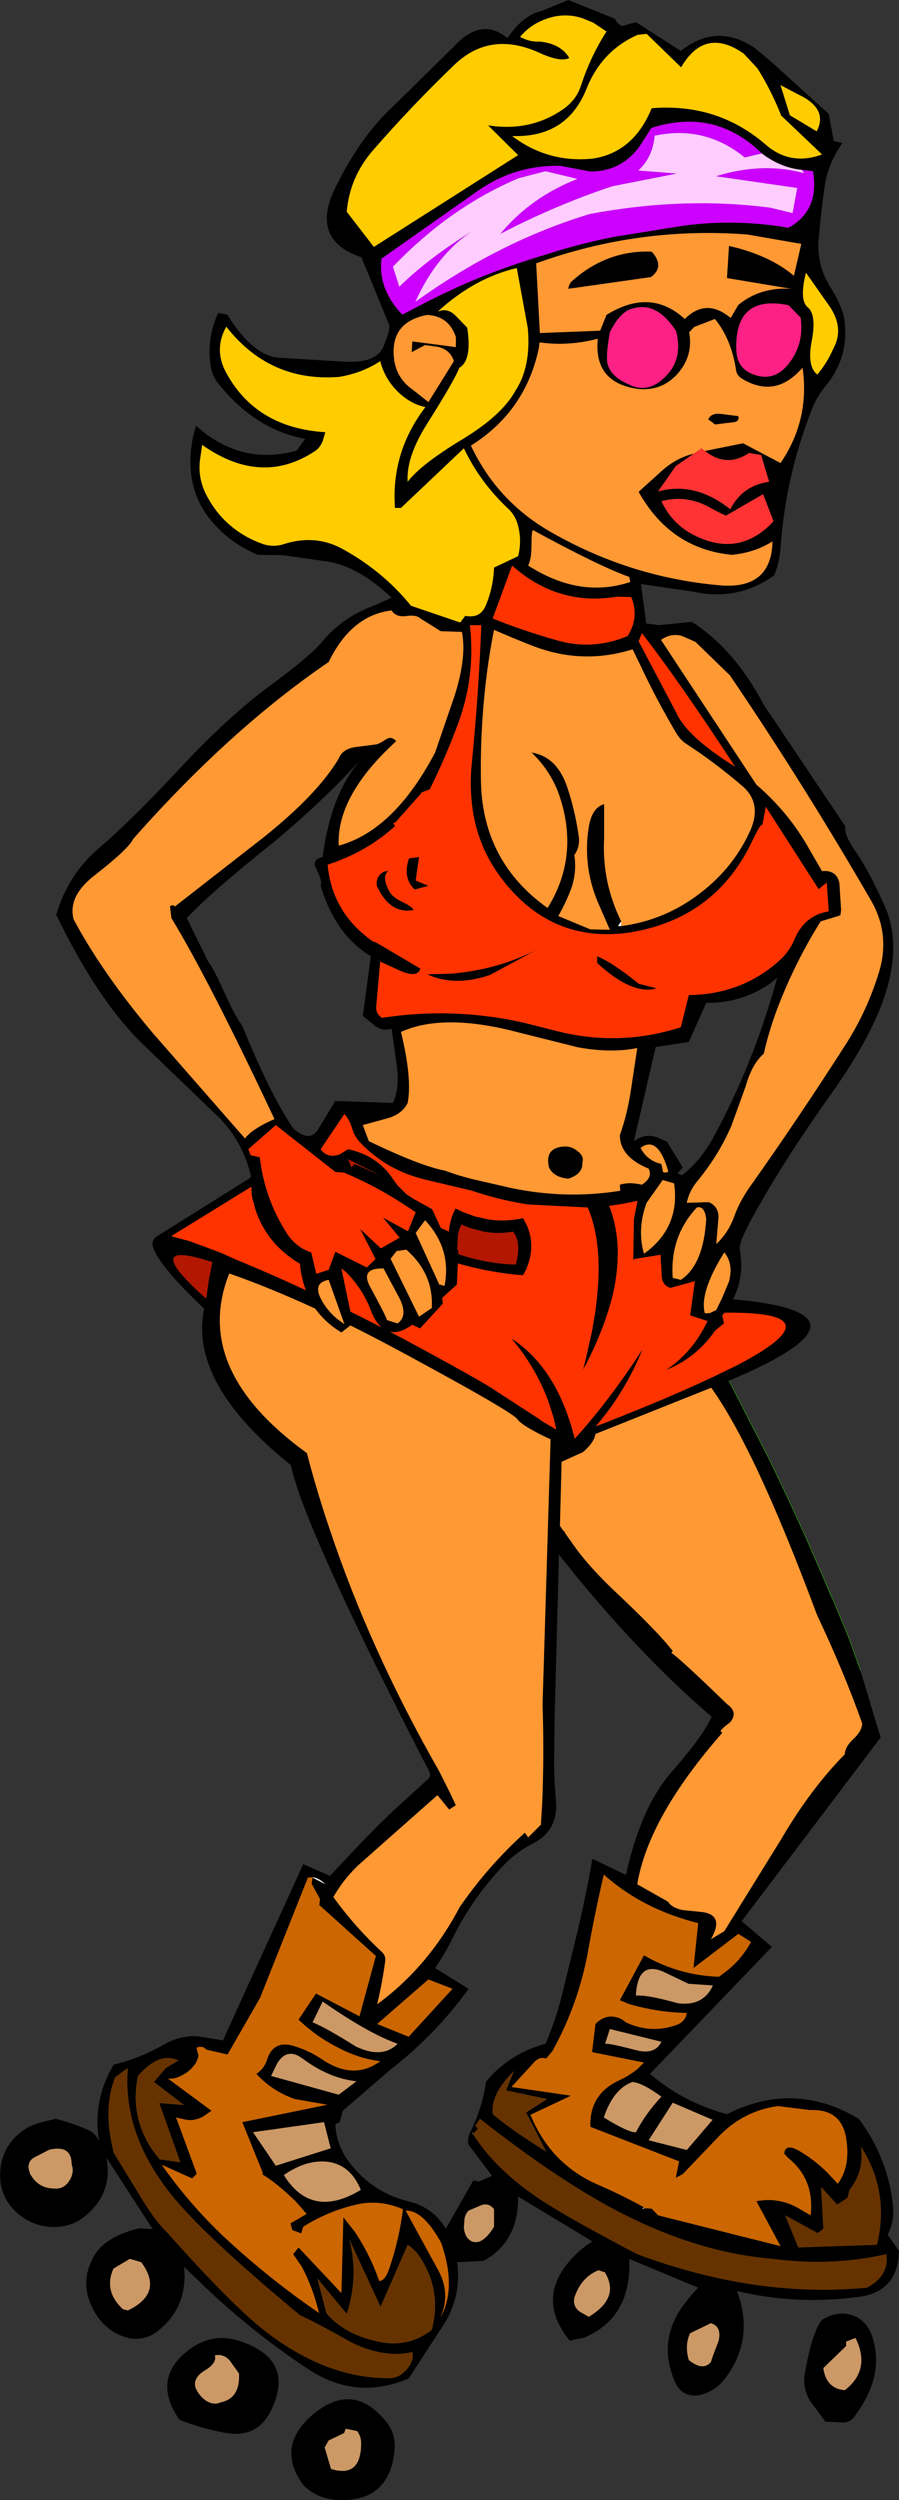 <?xml version="1.0" encoding="UTF-8" standalone="no"?>
<svg xmlns:xlink="http://www.w3.org/1999/xlink" height="373.1px" width="134.3px" xmlns="http://www.w3.org/2000/svg">
  <rect width="100%" height="100%" fill="#333333" stroke="none"/>
  <g transform="matrix(1.0, 0.0, 0.0, 1.0, 67.15, 186.55)">
    <path d="M46.0 -176.35 L43.95 -178.55 Q38.15 -182.6 34.6 -176.5 L29.45 -181.5 28.1 -181.35 Q22.7 -178.95 20.45 -173.25 17.5 -165.95 9.35 -166.25 14.8 -162.15 21.55 -162.9 27.55 -163.9 30.2 -170.4 40.0 -171.2 47.2 -165.0 50.9 -161.75 55.65 -163.5 L49.55 -169.3 Q48.05 -173.1 46.0 -176.35 M61.4 62.75 L64.4 72.75 43.65 100.15 48.15 104.0 29.95 122.95 Q35.0 127.25 41.45 128.95 51.5 123.9 61.15 129.65 65.5 135.5 66.25 142.6 66.5 144.95 65.45 146.95 L67.15 149.35 Q67.0 155.8 60.45 156.3 51.6 157.4 42.95 155.35 45.65 162.55 41.1 168.5 39.65 170.35 37.3 170.9 34.75 171.25 33.7 168.95 31.1 163.05 34.7 157.8 35.8 156.25 37.15 154.85 L26.85 150.55 Q27.25 159.25 20.15 162.3 L17.95 162.75 Q12.55 156.1 18.85 149.9 19.95 148.8 21.35 147.95 L10.25 141.25 Q10.35 147.95 5.1 150.85 L1.15 151.05 Q1.85 156.5 -1.25 160.95 L-6.1 168.4 Q-14.0 171.75 -21.2 166.95 -29.95 161.15 -37.45 153.85 L-39.65 151.75 Q-39.05 157.9 -43.75 161.45 -45.5 162.75 -47.8 162.4 -51.45 161.55 -53.25 158.05 -55.35 154.05 -53.1 150.1 -52.25 148.65 -50.6 147.65 -48.55 146.45 -46.35 146.0 L-44.35 146.1 -51.25 135.45 Q-50.25 140.65 -54.3 144.05 -56.3 145.8 -59.1 145.8 -62.7 145.75 -65.2 143.1 -67.55 140.5 -67.05 136.8 -66.8 135.15 -65.9 133.65 -64.15 131.0 -60.95 130.15 L-58.85 129.65 Q-56.55 130.2 -54.25 131.2 -52.85 131.7 -52.35 133.05 -53.35 126.85 -50.15 121.55 -46.25 120.65 -42.45 118.45 -40.05 117.15 -37.45 117.35 L-33.85 117.95 -21.85 91.65 -17.85 93.4 Q-11.25 86.25 -7.55 82.9 L-3.15 78.9 Q-2.55 78.35 -3.35 77.2 -14.2 56.1 -19.35 44.1 -22.8 36.2 -23.7 32.1 -30.3 26.8 -33.6 21.75 -35.65 18.6 -36.45 15.55 -37.35 12.1 -36.65 8.75 -43.55 2.2 -44.3 -0.5 -44.6 -1.45 -43.7 -2.05 L-29.8 -10.75 -29.65 -11.0 Q-31.0 -16.8 -35.35 -20.65 L-46.1 -31.0 Q-52.75 -37.6 -58.75 -50.05 -56.95 -56.1 -52.35 -60.0 -47.75 -63.9 -40.4 -71.75 -33.05 -79.65 -26.9 -84.15 -20.8 -88.65 -19.15 -90.65 -16.0 -94.45 -11.35 -96.15 L-8.65 -97.35 Q-13.4 -101.85 -17.9 -102.7 L-24.85 -103.7 -28.65 -103.75 Q-32.2 -105.25 -34.75 -107.9 -39.15 -112.4 -38.65 -118.95 -38.5 -121.05 -37.85 -123.0 -31.15 -117.0 -22.85 -119.3 L-21.55 -121.05 Q-29.1 -122.45 -34.6 -129.4 -35.4 -130.4 -35.65 -131.75 -36.35 -136.0 -34.55 -139.85 L-33.2 -139.6 Q-29.3 -133.3 -25.25 -133.15 L-16.1 -132.6 Q-10.95 -132.2 -9.85 -134.85 -8.75 -137.55 -9.05 -138.15 L-13.15 -148.15 Q-20.9 -150.75 -17.05 -158.55 -13.2 -166.35 -8.35 -170.75 L0.65 -179.6 Q4.8 -184.1 8.65 -180.85 10.95 -184.3 13.85 -184.95 L17.75 -186.55 24.7 -183.75 Q25.3 -182.65 25.9 -182.7 L27.85 -183.25 34.55 -178.95 Q39.9 -183.2 45.6 -179.4 L48.05 -177.35 56.65 -169.55 57.4 -165.5 58.7 -165.2 Q56.45 -162.05 56.0 -158.45 55.5 -154.9 55.15 -150.95 54.8 -147.05 56.9 -143.7 58.95 -140.4 59.05 -138.35 59.6 -133.0 56.1 -128.85 54.9 -127.4 54.15 -125.5 50.2 -115.55 49.45 -104.75 49.3 -102.6 48.5 -100.7 43.15 -96.8 36.45 -98.25 L28.6 -99.4 29.4 -93.5 30.65 -93.35 31.2 -93.25 36.2 -93.75 Q42.55 -89.7 46.9 -81.45 L59.15 -63.2 Q58.8 -62.15 60.8 -59.25 62.8 -56.35 65.05 -51.25 67.3 -46.2 65.45 -39.35 63.55 -32.5 57.15 -23.5 50.8 -14.55 47.0 -7.95 43.15 -1.4 43.35 -0.2 44.1 3.95 42.35 7.35 65.05 9.35 43.15 18.9 L41.75 19.5 47.8 31.3 Q52.45 40.8 56.8 51.15 L57.4 52.45 59.5 57.5 59.75 58.15 61.4 62.75 M50.85 -169.35 L54.85 -166.95 Q56.65 -170.35 52.0 -172.5 L49.45 -173.85 50.85 -169.35 M46.65 -163.65 Q39.65 -170.5 30.15 -167.45 L28.4 -164.7 Q25.65 -160.95 21.05 -160.95 L16.55 -161.8 Q9.95 -161.95 4.5 -158.25 L-10.15 -147.95 Q-10.7 -143.4 -7.05 -139.6 L-4.35 -141.0 Q0.05 -143.3 4.55 -145.15 9.45 -147.1 14.5 -148.6 19.45 -150.2 24.55 -151.2 L34.8 -152.85 Q42.4 -153.9 50.1 -152.65 50.45 -152.5 50.8 -152.65 55.3 -155.25 54.3 -161.0 L52.65 -161.2 Q49.5 -161.5 46.65 -163.65 M44.5 -151.55 Q28.35 -152.8 12.95 -147.25 L13.5 -136.85 22.5 -137.2 23.45 -139.55 Q30.0 -143.65 35.15 -138.95 38.35 -142.15 42.0 -139.1 L43.15 -141.05 Q46.45 -143.75 51.05 -143.45 L41.45 -145.05 41.75 -149.85 Q47.75 -148.5 51.45 -145.4 L52.55 -150.15 44.5 -151.55 M23.45 -181.85 L21.5 -183.15 19.8 -183.85 Q16.35 -184.95 12.85 -183.0 11.5 -182.2 10.55 -181.05 12.0 -180.25 13.45 -180.35 16.6 -180.05 17.9 -177.9 16.55 -177.2 13.25 -178.75 6.0 -181.95 0.7 -176.85 -5.7 -170.7 -11.4 -164.15 -14.9 -160.15 -15.35 -154.95 L-11.3 -149.7 10.25 -163.4 5.75 -167.85 Q12.0 -166.85 16.9 -170.2 18.95 -171.6 19.65 -173.8 21.05 -178.1 23.45 -181.85 M30.5 -148.65 Q32.05 -146.65 30.1 -145.2 L17.75 -143.45 Q17.85 -144.2 18.3 -144.6 23.5 -149.25 30.2 -149.0 L30.5 -148.65 M38.15 -119.25 L43.85 -120.4 49.45 -117.45 Q53.85 -123.9 52.75 -131.65 L51.85 -130.75 Q48.2 -127.35 43.75 -130.0 42.9 -130.5 42.8 -131.35 42.1 -135.95 39.65 -138.95 L36.55 -137.75 35.8 -136.95 Q36.45 -133.5 34.1 -130.8 31.75 -128.15 28.2 -128.5 21.5 -129.4 22.15 -136.0 17.8 -134.85 13.45 -135.45 L13.35 -134.6 Q11.35 -125.15 3.2 -120.05 7.05 -111.9 14.8 -107.35 26.75 -100.4 40.4 -99.2 48.1 -98.55 48.25 -105.75 45.55 -104.05 42.15 -103.75 33.0 -104.65 28.25 -113.15 L31.9 -116.45 Q33.95 -118.2 36.3 -118.8 L36.5 -118.85 33.8 -117.0 31.15 -113.2 Q36.65 -114.75 41.95 -110.55 43.75 -114.1 47.75 -114.65 L46.55 -118.65 44.75 -118.95 Q41.4 -116.7 38.15 -119.25 M27.55 -140.55 Q25.6 -140.25 23.95 -136.95 23.35 -133.55 23.6 -132.3 24.05 -130.4 26.65 -129.25 29.7 -127.65 32.35 -130.45 34.9 -133.0 33.85 -137.15 31.0 -141.5 27.55 -140.55 M40.4 -124.8 L43.15 -124.45 Q43.4 -123.55 42.1 -123.5 L40.05 -123.25 Q39.65 -123.1 39.3 -123.5 L38.65 -123.95 Q39.05 -124.9 40.4 -124.8 M2.65 -137.65 Q3.4 -132.75 1.45 -131.65 0.85 -129.95 -3.35 -123.3 -6.5 -118.3 -6.25 -114.65 -4.3 -117.25 2.1 -121.1 7.9 -124.65 9.85 -128.25 12.2 -131.8 11.7 -137.55 L10.05 -146.55 Q3.7 -145.05 -1.75 -140.05 -0.35 -140.65 0.85 -139.5 L2.65 -137.65 M0.95 -134.75 L0.95 -136.25 Q-0.1 -139.4 -3.35 -139.55 -8.85 -138.5 -8.3 -133.15 -8.0 -130.15 -5.5 -128.4 L-3.15 -126.55 0.65 -132.65 Q0.1 -134.4 -1.8 -134.8 L-3.65 -135.05 -5.65 -134.0 -5.55 -135.6 0.95 -134.75 M8.75 -110.65 Q4.5 -114.65 2.15 -119.65 L-7.25 -110.75 -8.15 -110.75 Q-8.75 -119.05 -3.6 -125.8 -5.6 -126.2 -7.35 -127.75 -9.6 -129.75 -10.35 -132.65 -13.1 -130.85 -16.5 -130.3 -26.85 -129.5 -33.35 -137.8 -35.2 -134.45 -33.45 -131.1 -29.0 -122.7 -18.55 -122.05 L-18.95 -120.7 Q-19.4 -119.6 -20.3 -119.1 -28.2 -114.0 -36.95 -120.15 L-37.2 -118.4 Q-37.75 -115.3 -36.2 -112.45 -33.45 -107.35 -27.85 -105.35 -26.25 -104.85 -24.75 -105.35 -20.25 -106.8 -16.3 -104.8 -10.05 -101.45 -5.75 -96.15 L1.6 -93.65 2.35 -94.65 Q4.55 -94.2 5.4 -96.15 6.55 -98.85 6.65 -101.85 L10.25 -103.55 Q10.85 -105.9 10.2 -108.25 9.8 -109.7 8.75 -110.65 M11.75 -102.15 Q19.5 -97.2 27.0 -99.7 L26.85 -100.45 Q22.35 -102.05 12.45 -107.45 12.25 -107.2 12.25 -105.2 12.25 -103.1 11.75 -102.15 M39.1 -110.7 Q35.45 -112.8 31.65 -111.75 33.45 -107.95 37.25 -106.35 43.55 -103.55 48.4 -108.75 L46.85 -112.8 41.3 -109.6 Q40.15 -110.1 39.1 -110.7 M53.25 -145.85 Q52.25 -141.85 53.45 -140.75 54.85 -139.7 54.15 -135.85 53.35 -131.9 54.95 -130.65 56.45 -132.45 57.35 -134.55 58.95 -137.5 56.9 -140.65 L53.25 -145.85 M52.45 -139.15 L50.65 -141.0 Q42.55 -142.65 42.85 -134.3 42.95 -131.45 45.6 -130.6 48.4 -129.65 50.45 -132.0 53.05 -135.1 52.45 -139.15 M-4.15 -68.25 L-8.1 -63.8 -8.4 -63.75 -8.15 -63.25 Q-12.3 -59.5 -17.8 -57.65 L-18.2 -57.5 Q-17.55 -50.35 -11.45 -46.05 L-11.05 -45.95 -4.35 -42.0 Q-4.8 -40.45 -7.75 -41.85 L-10.35 -43.05 -10.95 -36.3 Q-11.0 -35.25 -10.1 -34.65 0.45 -36.3 11.0 -33.95 L16.35 -32.6 Q25.5 -30.35 34.55 -33.25 L35.75 -38.05 Q43.85 -38.15 49.55 -43.45 50.85 -44.7 51.55 -46.4 53.05 -49.95 56.65 -50.55 L56.35 -54.85 55.15 -53.85 47.25 -66.15 46.75 -63.45 Q46.45 -63.65 45.35 -61.3 39.8 -49.35 26.65 -47.35 15.45 -45.85 8.2 -54.9 3.9 -60.25 3.3 -67.1 3.05 -69.8 3.3 -72.35 4.35 -82.8 4.75 -93.25 L3.05 -93.25 Q3.9 -85.75 1.35 -78.75 -0.5 -73.7 -2.95 -68.75 L-4.15 -68.3 -4.2 -68.3 -4.15 -68.25 M25.65 -48.35 Q32.2 -49.2 37.5 -53.3 42.5 -57.15 44.95 -62.65 46.7 -66.65 43.8 -69.2 39.6 -72.8 35.2 -75.65 34.45 -76.2 33.9 -77.1 30.9 -82.15 28.45 -87.4 L27.35 -89.65 Q19.75 -87.25 12.2 -90.25 9.4 -91.35 6.65 -92.55 5.45 -86.5 5.0 -80.25 4.6 -75.1 4.7 -69.8 5.0 -57.9 14.65 -51.05 19.35 -58.6 16.55 -67.4 15.3 -71.35 12.25 -74.25 16.0 -73.65 17.55 -69.2 18.75 -65.65 19.3 -61.8 19.55 -60.2 18.65 -58.95 19.05 -56.35 18.15 -53.85 17.4 -51.85 16.25 -49.85 L21.05 -47.85 23.95 -47.8 22.1 -52.05 Q19.9 -57.4 20.8 -63.1 21.25 -66.0 23.1 -66.55 L23.1 -61.45 Q22.75 -54.95 25.65 -49.05 L25.15 -48.35 25.65 -48.35 M53.85 -59.65 L55.65 -56.55 Q57.85 -56.75 58.25 -54.75 L58.5 -50.75 58.4 -49.95 55.45 -49.05 Q51.85 -43.3 49.35 -37.0 47.85 -33.25 46.95 -29.3 45.2 -27.8 44.25 -24.45 L42.1 -18.5 Q40.15 -14.05 37.0 -10.25 35.8 -8.8 35.45 -7.05 L38.75 -7.15 Q40.4 -6.4 40.15 -4.45 L39.85 -0.9 Q41.7 -2.6 42.6 -5.2 43.35 -7.25 44.85 -9.4 52.15 -19.7 59.1 -30.55 62.4 -35.65 64.2 -41.6 65.85 -47.2 62.95 -52.2 52.9 -69.55 41.9 -85.75 L36.75 -90.75 36.65 -90.8 34.7 -91.65 Q33.05 -92.1 31.6 -91.05 L45.85 -69.45 Q50.75 -65.25 53.85 -59.65 M28.75 -92.05 L28.25 -90.85 33.85 -80.25 Q35.45 -76.6 42.65 -72.15 34.45 -84.7 28.75 -92.05 M26.85 -92.05 Q28.3 -94.65 27.15 -97.45 L25.0 -97.5 Q16.2 -96.05 9.35 -102.15 L6.45 -94.25 Q11.05 -92.4 15.85 -91.05 21.35 -89.4 26.65 -91.65 L26.85 -92.05 M0.8 -82.85 Q2.6 -88.6 1.85 -92.25 L-1.3 -92.35 -4.35 -94.25 Q-4.95 -94.85 -6.55 -94.6 -8.05 -94.45 -8.65 -95.45 -14.65 -94.75 -18.05 -87.75 -32.75 -77.75 -47.25 -61.35 -47.95 -59.85 -53.1 -55.85 -57.05 -52.75 -56.15 -49.35 -51.85 -41.3 -44.25 -32.3 L-30.55 -16.65 Q-29.55 -18.05 -26.15 -19.55 -35.9 -40.25 -41.55 -49.55 L-41.75 -51.25 Q-41.65 -51.45 -41.4 -51.45 -41.1 -51.45 -41.05 -51.25 L-27.7 -61.65 Q-19.7 -68.05 -16.55 -73.35 -16.0 -74.75 -14.15 -75.05 L-11.05 -75.45 Q-10.65 -75.45 -9.5 -76.2 -8.7 -76.75 -7.95 -75.95 -16.9 -67.8 -16.55 -60.35 -8.3 -62.6 -2.15 -74.25 L0.8 -82.85 M22.05 -43.85 Q24.45 -42.85 28.25 -39.75 L30.95 -39.05 Q27.3 -38.0 22.05 -42.85 L22.05 -43.85 M35.75 -31.05 L30.8 -30.3 27.55 -16.25 Q29.4 -17.6 31.45 -16.65 L32.5 -16.15 34.85 -12.3 34.05 -11.45 34.75 -11.15 Q37.45 -13.3 39.25 -16.5 45.45 -27.8 48.95 -40.65 L47.85 -39.75 Q43.55 -36.8 38.35 -36.9 L35.75 -31.05 M19.2 -30.25 L10.4 -32.45 Q-0.85 -35.45 -7.25 -32.55 -5.55 -25.6 -6.25 -21.95 -7.1 -20.25 -9.3 -19.65 L-12.95 -18.65 -12.05 -16.25 Q-4.25 -12.5 -0.65 -11.85 1.3 -11.1 3.8 -10.5 L6.65 -9.85 9.25 -9.25 Q17.45 -7.55 25.5 -8.85 L25.45 -9.75 Q26.85 -10.2 28.75 -9.75 30.4 -10.85 29.75 -12.15 25.45 -13.9 25.45 -17.15 26.5 -20.1 27.05 -23.55 L28.05 -30.15 Q24.2 -29.35 19.2 -30.25 M13.1 -44.85 L6.05 -41.05 Q0.8 -39.25 -3.35 -41.15 L0.3 -41.25 Q7.25 -41.85 13.1 -44.85 M19.85 -13.05 Q19.95 -11.35 17.75 -10.65 15.55 -10.85 14.85 -12.35 14.2 -15.25 17.05 -15.45 18.2 -15.55 19.15 -14.75 20.15 -14.0 19.85 -13.05 M14.1 25.7 L15.95 26.8 15.55 25.0 14.7 22.4 Q12.85 17.45 9.25 13.2 11.1 14.4 12.6 16.0 16.8 20.45 18.7 28.15 L18.9 27.95 Q24.1 22.15 28.85 14.8 26.15 21.35 21.85 26.3 L23.2 25.8 Q34.4 21.4 41.0 18.15 L42.65 17.35 Q58.55 9.15 41.1 9.35 L40.75 9.75 41.0 10.95 39.7 12.0 Q36.8 16.15 32.35 17.9 36.3 15.3 38.55 10.6 L35.95 9.75 36.65 4.65 33.0 5.65 Q31.85 5.3 31.7 4.0 L31.65 2.8 31.55 1.3 31.55 0.7 27.55 1.35 27.45 1.65 27.55 -4.6 28.1 -7.35 27.15 -7.15 25.6 -6.85 23.85 -6.6 Q26.15 -0.75 24.35 6.85 23.2 11.45 20.6 16.65 L19.95 17.85 20.35 16.3 21.25 12.3 21.75 9.45 21.95 7.85 Q23.0 -0.9 20.65 -6.35 L11.75 -6.8 10.0 -7.1 Q6.6 -7.75 3.2 -8.9 L2.75 -9.0 -3.6 -10.5 Q-9.4 -11.9 -13.3 -16.0 -14.2 -16.95 -14.55 -18.15 -14.95 -19.5 -15.7 -20.3 L-19.25 -15.05 Q-18.2 -13.6 -16.35 -14.3 L-15.8 -14.65 -15.15 -15.05 Q-10.75 -14.1 -8.45 -10.6 L-7.8 -9.7 -6.4 -8.3 -5.15 -7.5 -4.7 -7.3 -4.7 -7.25 Q-3.65 -6.7 -2.6 -6.1 L-1.3 -3.3 -0.1 -2.75 Q0.05 -4.45 0.75 -5.9 L0.9 -6.2 1.95 -5.7 3.7 -5.05 5.65 -4.6 Q7.7 -4.25 9.85 -4.55 L11.0 -4.75 11.6 -3.6 Q12.95 -0.35 11.35 3.1 L11.0 3.75 10.15 3.7 Q5.6 3.25 1.25 2.0 L1.1 5.15 -1.1 7.15 -1.0 8.0 -4.4 11.7 -5.55 11.15 Q-7.45 12.5 -8.9 12.2 L-6.7 13.35 Q5.25 19.8 6.9 21.0 L13.3 25.15 13.85 25.55 14.1 25.7 M1.25 -2.15 L1.15 -0.05 1.3 0.0 1.3 0.6 Q5.4 2.0 9.5 2.15 L9.9 2.15 Q10.7 -0.75 9.75 -2.4 L9.5 -2.75 Q7.3 -2.35 5.1 -2.75 L3.0 -3.3 1.8 -3.8 Q1.4 -3.1 1.25 -2.15 M40.75 7.1 L41.75 4.7 Q42.45 2.05 41.05 0.35 37.3 6.35 38.15 9.45 L38.9 9.4 39.85 8.95 40.75 7.1 M38.35 -4.65 Q38.1 -6.65 36.95 -6.35 32.9 -2.0 33.35 4.15 L34.55 4.45 Q37.95 2.2 38.35 -4.65 M33.55 -9.95 L31.85 -10.45 29.45 -7.05 Q28.0 -3.15 29.05 0.55 34.5 -3.35 33.55 -9.95 M31.85 -11.9 Q31.8 -11.4 32.65 -11.65 L32.65 -11.85 Q31.1 -17.15 28.55 -15.25 29.5 -13.35 31.65 -12.85 L31.85 -11.9 M16.75 31.6 L16.5 41.15 17.0 41.9 17.05 41.85 17.45 42.5 19.05 44.75 Q21.4 47.85 25.1 51.3 31.4 57.25 33.35 59.85 L33.15 60.1 Q34.8 61.3 41.45 67.75 43.2 69.0 41.9 70.5 40.3 71.7 40.55 71.85 L40.75 72.05 Q29.7 84.65 28.05 94.65 L32.65 97.25 Q33.2 98.15 34.85 98.5 L37.85 98.8 Q41.1 99.3 39.05 102.85 L41.05 101.65 49.5 88.0 Q53.95 80.4 59.05 75.25 59.1 74.1 60.35 72.95 61.6 71.8 61.65 70.65 59.05 63.25 54.9 54.45 49.6 40.25 45.2 31.2 41.9 24.45 39.1 20.55 L21.8 27.45 Q21.6 28.75 19.95 30.15 L16.75 31.6 M15.1 28.25 Q10.9 26.3 10.15 25.25 9.35 24.15 -6.0 15.85 -10.6 13.35 -14.8 11.25 L-16.15 12.3 Q-18.55 10.85 -20.05 8.75 -27.0 5.55 -32.9 3.5 -38.6 17.8 -21.3 30.3 -19.8 36.1 -17.8 41.95 -11.8 59.85 -1.5 77.85 L0.05 80.95 0.95 82.85 -0.05 83.5 -1.8 81.35 -13.0 91.25 Q-15.6 93.5 -17.35 96.55 -14.15 101.0 -10.1 104.75 -9.5 105.3 -9.6 106.1 -10.05 109.4 -10.8 112.55 -3.15 106.95 1.55 98.0 L1.8 97.65 Q5.9 91.8 11.25 86.95 L11.75 87.65 13.65 85.75 13.85 82.55 Q14.15 75.15 13.9 67.85 L15.1 28.25 M15.65 74.95 Q15.55 78.5 15.9 82.15 16.3 86.55 12.5 88.55 10.2 89.7 8.45 91.45 3.65 96.3 0.5 102.6 -0.6 104.9 -2.15 107.15 L2.85 110.25 Q-2.0 117.0 -8.75 122.25 L-15.95 128.45 -16.4 130.15 -17.05 130.45 Q-16.9 133.6 -15.0 136.1 -11.5 140.75 -5.8 142.05 -2.35 143.0 -0.55 146.05 L3.55 138.85 4.45 139.0 6.35 138.15 2.8 133.45 Q2.7 132.45 3.05 131.75 4.9 128.05 5.45 124.15 L6.2 123.25 Q9.6 119.7 14.35 118.45 16.05 114.5 17.05 110.15 L18.35 104.85 Q20.1 97.95 21.35 90.85 L26.35 93.25 Q28.65 82.95 33.3 77.75 37.9 72.5 39.15 69.65 27.5 59.6 16.35 45.45 L15.7 69.9 15.65 74.95 M29.1 143.0 L30.2 143.05 31.15 144.05 49.45 148.65 45.85 141.95 Q49.45 141.25 52.65 143.3 L53.95 144.05 Q54.55 138.65 50.6 135.5 L50.0 134.85 Q50.15 133.2 52.35 134.5 54.95 136.05 56.9 138.15 L58.0 139.35 Q59.95 136.75 59.25 132.5 58.5 128.15 53.9 128.35 L49.05 127.75 Q44.0 128.45 40.35 132.15 L34.85 137.9 33.8 138.45 34.3 136.0 21.05 130.85 Q20.85 126.05 25.25 123.95 26.8 123.25 28.1 122.2 L29.05 121.25 21.3 119.7 21.8 115.5 Q23.55 113.7 25.75 114.8 L26.35 115.25 Q30.05 117.0 33.9 115.65 35.25 115.15 35.45 113.85 30.95 113.75 26.75 112.5 L25.45 111.95 29.05 105.25 Q34.25 108.25 40.25 108.45 L41.45 107.55 Q43.65 105.8 45.05 103.25 L43.15 102.05 36.45 107.15 37.15 100.45 Q28.8 98.35 23.05 93.2 21.75 98.8 20.75 104.35 19.35 112.35 15.4 119.5 L14.45 120.65 Q13.5 120.35 12.75 121.1 L9.25 124.9 18.15 126.2 12.1 129.05 Q15.05 136.3 22.0 139.4 25.6 140.95 29.05 142.85 L28.75 143.15 29.1 143.0 M59.75 140.25 L59.45 141.45 57.9 142.45 55.5 139.8 55.85 146.05 55.0 146.7 50.15 144.05 52.1 148.85 63.85 148.45 Q65.8 140.55 61.45 133.75 62.0 137.45 59.75 140.25 M23.95 116.25 L23.25 118.45 Q23.85 118.35 27.85 119.4 30.7 120.15 31.65 118.15 L23.95 116.25 M39.35 109.75 L35.7 109.5 32.05 107.75 Q28.1 105.95 27.85 111.25 29.7 111.15 34.1 112.4 37.9 112.9 39.35 109.75 M11.45 128.7 L14.6 126.7 8.45 125.4 9.65 122.5 Q6.1 125.95 6.45 128.95 9.15 131.25 14.45 134.55 L11.45 128.7 M3.5 131.9 Q7.15 137.7 14.75 142.45 19.15 145.2 28.05 149.85 45.8 156.45 62.35 154.85 65.75 153.05 65.25 149.85 57.15 151.7 48.25 150.55 36.9 149.6 25.05 143.4 16.15 138.75 4.55 129.65 L3.85 130.65 4.25 131.15 3.55 131.85 3.35 131.65 3.5 131.9 M23.05 129.45 Q26.8 131.75 27.85 131.65 29.3 128.85 31.65 126.35 28.95 124.35 27.35 124.15 24.5 125.15 23.05 129.45 M39.3 129.8 L33.35 127.25 29.75 132.85 35.45 134.3 39.3 129.8 M4.85 142.5 L2.85 143.35 Q2.4 143.85 2.25 144.5 L2.15 145.9 Q2.3 147.45 3.35 147.95 4.95 148.55 6.65 145.75 L6.65 143.15 Q5.95 142.2 4.85 142.5 M23.2 152.55 L22.25 152.25 Q19.65 153.3 18.65 156.35 18.4 157.7 19.5 158.45 L20.8 159.2 Q25.55 156.35 23.2 152.55 M35.95 161.65 Q35.1 163.4 35.75 165.65 37.85 167.35 39.05 165.95 39.25 165.2 40.2 162.8 40.7 160.65 39.05 160.15 L35.95 161.65 M59.95 158.9 Q62.1 159.5 63.05 161.85 65.15 167.8 60.65 173.85 59.9 175.1 58.5 174.95 L56.15 174.85 53.8 171.65 Q52.75 169.75 53.05 167.85 54.15 161.45 55.65 159.65 57.85 158.3 59.95 158.9 M59.25 162.9 L59.25 163.55 55.85 166.85 Q56.25 169.9 59.05 170.15 63.0 167.1 60.65 162.35 L59.25 162.9 M-26.1 -61.0 Q-35.4 -53.6 -39.25 -49.55 L-36.05 -43.05 Q-35.25 -42.05 -33.7 -38.6 -32.1 -35.0 -30.95 -33.45 -26.85 -23.35 -23.35 -18.15 -20.75 -15.85 -19.5 -18.25 L-17.05 -22.25 -8.45 -21.95 Q-7.45 -24.1 -7.85 -27.35 L-8.65 -33.05 Q-9.9 -32.6 -11.05 -33.4 L-12.95 -34.95 -11.75 -43.85 Q-17.05 -47.05 -19.25 -54.35 -18.95 -55.05 -19.9 -56.9 -20.65 -58.25 -18.95 -58.65 -17.75 -68.05 -13.25 -73.2 -18.55 -67.35 -26.1 -61.0 M-10.5 -55.9 Q-9.95 -56.6 -9.15 -56.55 -10.1 -55.8 -9.15 -53.85 -8.75 -52.8 -7.25 -52.05 -5.65 -51.3 -5.35 -50.75 -8.9 -50.05 -10.85 -54.35 -11.0 -55.2 -10.5 -55.9 M-6.05 -58.45 L-4.55 -58.65 -5.05 -55.15 -3.15 -54.35 -5.2 -53.8 Q-7.05 -55.55 -6.05 -58.45 M-41.45 -2.15 L-41.65 -2.05 -41.35 -2.0 -38.9 -1.35 -34.95 0.1 -33.6 0.65 -33.4 0.75 -31.95 1.4 Q-26.6 3.6 -21.45 6.0 -22.15 4.2 -22.35 2.05 -27.55 -1.05 -29.15 -6.55 L-29.15 -6.6 -29.2 -6.8 -29.2 -6.85 -29.4 -7.5 -29.55 -8.25 -29.6 -9.45 -41.45 -2.15 M-29.7 -14.15 L-28.35 -13.85 Q-27.6 -7.7 -24.4 -2.65 -23.0 -0.4 -20.65 0.35 L-19.9 3.55 -18.05 2.95 -17.05 0.25 -12.35 2.6 -11.05 1.35 -13.35 -3.15 -10.25 -0.25 -7.45 -1.85 -9.95 -4.85 -6.2 -2.8 -5.05 -5.65 -6.5 -6.6 Q-10.95 -9.55 -15.75 -11.55 L-17.05 -11.65 -25.95 -18.65 -30.05 -15.05 -29.7 -14.15 M-3.65 -4.45 L-5.05 -2.55 -1.5 5.2 -1.4 5.15 -0.75 5.35 Q0.35 -0.15 -3.65 -4.45 M-14.15 -12.85 L-10.35 -11.15 -15.15 -13.55 -14.65 -12.35 -14.15 -12.85 M-9.35 10.45 L-7.75 10.95 Q-6.15 9.8 -7.5 7.15 L-9.85 2.75 Q-13.4 2.65 -11.85 5.5 -9.35 10.1 -9.35 10.45 M-7.9 0.15 L-8.8 1.3 -4.55 9.95 -2.65 8.65 Q-2.35 3.55 -6.45 -0.05 L-7.9 0.15 M-15.45 3.3 L-16.15 2.75 -14.8 9.2 Q-12.45 10.35 -10.15 11.55 -11.1 10.75 -11.75 9.0 -13.0 5.75 -15.45 3.3 M-19.35 7.0 L-18.95 7.75 Q-18.05 9.25 -16.75 10.3 L-15.7 11.05 -18.05 4.45 Q-20.3 4.85 -19.35 7.0 M-35.55 2.4 L-35.4 1.85 -35.4 1.8 -35.45 1.8 Q-46.6 -1.85 -36.35 7.25 L-35.95 4.45 -35.55 2.4 M-20.45 93.6 L-21.15 93.65 -28.3 111.6 -33.15 120.05 -36.25 119.35 -36.8 118.95 -37.4 118.9 -37.8 119.05 -37.5 120.2 -37.55 120.5 -37.85 121.25 Q-38.7 122.55 -39.95 123.15 -41.0 123.75 -42.05 123.65 L-35.55 128.45 -36.15 128.85 -36.7 129.25 Q-38.0 130.0 -39.3 129.8 L-40.85 129.45 -37.75 137.85 -38.45 138.55 -43.0 136.5 Q-38.8 142.45 -33.6 147.35 -26.8 153.65 -19.45 158.65 L-19.55 158.4 -19.65 158.0 Q-20.5 154.7 -22.05 151.75 L-23.35 149.85 -22.55 148.85 -16.15 155.65 -15.85 144.35 -14.15 146.5 Q-11.85 149.95 -10.5 153.85 -9.6 153.85 -8.95 151.85 -7.5 147.55 -6.95 143.15 -10.05 141.8 -13.2 142.3 -17.75 143.2 -21.85 145.75 L-22.15 146.75 -23.5 146.25 -23.75 145.25 -21.35 143.85 -22.2 142.85 -23.0 141.95 Q-25.85 139.2 -27.95 137.95 L-27.9 137.7 -30.95 130.15 -18.25 127.55 -23.1 126.7 Q-26.45 125.55 -28.85 122.95 -27.7 122.15 -27.3 120.95 -26.35 117.8 -23.2 118.8 -21.05 119.45 -19.15 120.7 -14.35 124.0 -10.35 121.05 -13.6 120.65 -16.7 119.0 -19.95 117.35 -22.55 114.85 L-19.95 110.95 -13.45 114.35 -11.0 105.35 -19.45 97.75 -19.35 96.85 -20.6 94.55 -20.45 93.65 -18.55 94.65 Q-19.5 93.7 -20.45 93.6 M-7.75 118.45 Q-12.05 116.95 -18.95 112.15 L-20.45 115.25 Q-18.45 116.05 -14.0 118.85 -10.05 120.75 -7.75 118.45 M-10.8 115.5 L-6.1 117.4 0.45 110.25 -3.15 108.85 -10.8 115.5 M-29.35 131.65 L-25.95 136.65 -17.75 134.05 -18.75 130.15 -29.35 131.65 M-21.9 120.7 Q-24.25 118.9 -25.75 121.4 L-26.65 123.25 -16.55 126.05 -13.9 124.05 Q-18.0 123.6 -21.9 120.7 M-1.25 148.15 Q-3.95 143.25 -6.55 143.35 L-1.65 152.3 Q0.2 155.75 -1.35 159.35 1.1 154.85 -1.25 148.15 M-13.25 140.25 Q-14.85 136.4 -18.35 136.05 -21.45 135.75 -24.75 138.05 -20.6 144.7 -13.25 140.25 M-48.05 122.05 L-49.95 123.45 Q-51.85 128.2 -50.15 134.75 L-46.35 140.95 Q-44.1 144.8 -42.05 146.75 -32.55 157.45 -27.45 161.4 -18.15 168.55 -8.65 168.35 -7.35 168.2 -6.3 166.95 -5.25 165.65 -5.55 164.45 -9.55 165.4 -14.4 163.15 -19.75 160.15 -22.35 158.95 -34.75 148.65 -39.95 142.85 -48.95 132.9 -48.05 122.05 M-62.1 135.45 Q-63.3 136.2 -62.65 137.85 -61.45 140.05 -59.05 140.05 -57.65 140.2 -56.8 138.9 -56.0 137.65 -56.45 136.45 -56.45 133.5 -59.75 134.25 L-62.1 135.45 M-44.15 124.15 L-42.35 122.05 -40.5 120.95 Q-43.3 119.55 -46.55 123.25 -47.95 130.25 -43.3 135.7 L-40.2 136.15 -43.35 127.3 -39.65 127.6 -44.15 124.15 M-48.8 158.05 L-48.05 158.25 Q-42.65 155.65 -46.05 151.05 L-47.75 150.55 -50.2 152.0 Q-51.7 155.35 -48.8 158.05 M-19.75 153.45 L-18.4 158.65 Q-15.7 161.85 -10.65 162.9 -6.2 163.9 -2.65 161.15 -1.05 155.15 -4.6 150.0 -5.25 149.1 -6.25 148.45 L-10.3 157.7 -14.95 147.65 Q-13.55 153.3 -15.35 158.75 L-19.75 153.45 M-35.05 164.95 Q-34.7 166.1 -36.55 167.2 -38.35 168.3 -37.95 169.75 -37.45 170.95 -36.4 171.7 -35.2 172.45 -34.15 171.95 -31.25 171.35 -31.45 167.65 L-32.85 165.7 Q-33.75 164.7 -35.05 164.95 M-30.4 163.15 Q-23.25 166.0 -26.6 173.05 -28.6 177.3 -33.3 176.55 -37.0 175.9 -40.35 174.55 -44.6 168.4 -38.9 164.1 -35.05 161.2 -30.4 163.15 M-8.2 179.05 Q-8.9 186.7 -16.35 186.55 -19.65 186.5 -21.85 184.3 -26.1 178.45 -20.2 173.6 -14.3 168.85 -9.45 174.85 -8.0 176.65 -8.2 179.05 M-13.2 178.05 Q-13.2 177.05 -13.8 176.25 L-15.5 175.9 -15.75 176.55 -18.05 177.65 -18.65 178.7 -17.7 181.9 Q-13.2 183.3 -13.2 178.05" fill="#000000" fill-rule="evenodd" stroke="none"/>
    <path d="M46.0 -176.35 Q48.05 -173.1 49.55 -169.3 L55.65 -163.5 Q50.9 -161.75 47.2 -165.0 40.0 -171.2 30.2 -170.4 27.55 -163.9 21.55 -162.9 14.8 -162.15 9.35 -166.25 17.5 -165.95 20.45 -173.25 22.7 -178.95 28.1 -181.35 L29.45 -181.5 34.6 -176.5 Q38.15 -182.6 43.95 -178.55 L46.0 -176.35 M50.85 -169.35 L49.45 -173.85 52.0 -172.5 Q56.65 -170.35 54.85 -166.95 L50.85 -169.35 M23.45 -181.85 Q21.05 -178.1 19.65 -173.8 18.95 -171.6 16.9 -170.2 12.0 -166.85 5.75 -167.85 L10.25 -163.4 -11.3 -149.7 -15.35 -154.95 Q-14.9 -160.15 -11.4 -164.15 -5.7 -170.7 0.7 -176.85 6.0 -181.95 13.25 -178.75 16.55 -177.2 17.9 -177.9 16.6 -180.05 13.45 -180.35 12.0 -180.25 10.55 -181.05 11.5 -182.2 12.85 -183.0 16.35 -184.95 19.8 -183.85 L21.5 -183.15 23.45 -181.85 M2.65 -137.65 L0.85 -139.5 Q-0.35 -140.65 -1.75 -140.05 3.7 -145.05 10.05 -146.55 L11.7 -137.55 Q12.2 -131.8 9.85 -128.25 7.9 -124.65 2.1 -121.1 -4.3 -117.25 -6.25 -114.65 -6.5 -118.3 -3.35 -123.3 0.85 -129.95 1.45 -131.65 3.4 -132.75 2.65 -137.65 M8.75 -110.65 Q9.8 -109.7 10.2 -108.25 10.85 -105.9 10.25 -103.55 L6.65 -101.85 Q6.55 -98.85 5.4 -96.15 4.55 -94.2 2.35 -94.65 L1.6 -93.65 -5.75 -96.15 Q-10.05 -101.45 -16.3 -104.8 -20.25 -106.8 -24.75 -105.35 -26.25 -104.85 -27.85 -105.35 -33.45 -107.35 -36.2 -112.45 -37.75 -115.3 -37.2 -118.4 L-36.95 -120.15 Q-28.2 -114.0 -20.3 -119.1 -19.4 -119.6 -18.95 -120.7 L-18.55 -122.05 Q-29.0 -122.7 -33.45 -131.1 -35.2 -134.45 -33.35 -137.8 -26.85 -129.5 -16.5 -130.3 -13.1 -130.85 -10.35 -132.65 -9.6 -129.75 -7.35 -127.75 -5.6 -126.2 -3.6 -125.8 -8.75 -119.05 -8.15 -110.75 L-7.25 -110.75 2.15 -119.65 Q4.5 -114.65 8.75 -110.65 M53.25 -145.85 L56.9 -140.65 Q58.95 -137.5 57.35 -134.55 56.45 -132.45 54.95 -130.65 53.35 -131.9 54.15 -135.85 54.85 -139.7 53.45 -140.75 52.25 -141.85 53.25 -145.85" fill="#ffcc00" fill-rule="evenodd" stroke="none"/>
    <path d="M52.65 -161.2 L54.3 -161.0 Q55.3 -155.25 50.8 -152.65 50.45 -152.5 50.1 -152.65 42.4 -153.9 34.8 -152.85 L24.55 -151.2 Q19.45 -150.2 14.5 -148.6 9.45 -147.1 4.55 -145.15 0.05 -143.3 -4.35 -141.0 L-7.05 -139.6 Q-10.7 -143.4 -10.15 -147.95 L4.5 -158.25 Q9.95 -161.95 16.55 -161.8 L21.05 -160.95 Q25.65 -160.95 28.4 -164.7 L30.15 -167.45 Q39.65 -170.5 46.65 -163.65 L44.1 -163.05 Q38.15 -167.9 30.65 -166.3 30.35 -163.05 28.2 -161.1 L33.95 -160.65 24.3 -158.75 Q15.75 -155.9 7.6 -151.65 12.1 -157.1 19.1 -159.85 L14.35 -161.0 10.3 -159.95 Q0.05 -155.6 -8.45 -146.75 L-7.5 -143.75 Q-3.25 -147.95 3.45 -152.1 -1.95 -148.55 -5.1 -141.5 7.3 -150.45 20.9 -154.6 34.9 -157.25 47.95 -155.55 L51.25 -154.75 51.95 -158.5 39.8 -160.25 Q46.85 -162.4 52.95 -160.7 L52.65 -161.2" fill="#cc00ff" fill-rule="evenodd" stroke="none"/>
    <path d="M46.65 -163.65 Q49.5 -161.5 52.65 -161.2 L52.95 -160.7 Q46.85 -162.4 39.8 -160.25 L51.95 -158.5 51.25 -154.75 47.95 -155.55 Q34.9 -157.25 20.9 -154.6 7.3 -150.45 -5.1 -141.5 -1.95 -148.55 3.45 -152.1 -3.25 -147.95 -7.5 -143.75 L-8.45 -146.75 Q0.05 -155.6 10.3 -159.95 L14.35 -161.0 19.1 -159.85 Q12.1 -157.1 7.6 -151.65 15.75 -155.9 24.3 -158.75 L33.95 -160.65 28.2 -161.1 Q30.35 -163.05 30.65 -166.3 38.15 -167.9 44.1 -163.05 L46.65 -163.65" fill="#ffccff" fill-rule="evenodd" stroke="none"/>
    <path d="M44.5 -151.55 L52.55 -150.15 51.45 -145.4 Q47.75 -148.5 41.75 -149.85 L41.45 -145.05 51.05 -143.45 Q46.45 -143.75 43.15 -141.05 L42.0 -139.1 Q38.35 -142.15 35.15 -138.95 30.0 -143.65 23.45 -139.55 L22.5 -137.2 13.5 -136.85 12.95 -147.25 Q28.35 -152.8 44.5 -151.55 M30.5 -148.65 L30.2 -149.0 Q23.5 -149.25 18.3 -144.6 17.85 -144.2 17.75 -143.45 L30.1 -145.2 Q32.05 -146.65 30.5 -148.65 M36.5 -118.85 L36.3 -118.8 Q33.95 -118.2 31.9 -116.45 L28.25 -113.15 Q33.0 -104.65 42.15 -103.75 45.55 -104.05 48.25 -105.75 48.1 -98.55 40.4 -99.2 26.75 -100.4 14.8 -107.35 7.05 -111.9 3.2 -120.05 11.35 -125.15 13.35 -134.6 L13.45 -135.45 Q17.8 -134.85 22.15 -136.0 21.5 -129.4 28.2 -128.5 31.75 -128.15 34.1 -130.8 36.45 -133.5 35.8 -136.95 L36.55 -137.75 39.65 -138.95 Q42.1 -135.95 42.8 -131.35 42.9 -130.5 43.75 -130.0 48.2 -127.35 51.85 -130.75 L52.75 -131.65 Q53.85 -123.9 49.45 -117.45 L43.85 -120.4 38.15 -119.25 37.65 -119.65 36.5 -118.85 M40.4 -124.8 Q39.05 -124.9 38.65 -123.95 L39.3 -123.5 Q39.65 -123.1 40.05 -123.25 L42.1 -123.5 Q43.4 -123.55 43.15 -124.45 L40.4 -124.8 M0.95 -134.75 L-5.55 -135.6 -5.65 -134.0 -3.65 -135.05 -1.8 -134.8 Q0.1 -134.4 0.65 -132.65 L-3.15 -126.55 -5.5 -128.4 Q-8.0 -130.15 -8.3 -133.15 -8.85 -138.5 -3.35 -139.55 -0.1 -139.4 0.95 -136.25 L0.95 -134.75 M11.75 -102.15 Q12.25 -103.1 12.25 -105.2 12.25 -107.2 12.45 -107.45 22.35 -102.05 26.85 -100.45 L27.0 -99.7 Q19.5 -97.2 11.75 -102.15 M25.65 -49.05 Q22.75 -54.95 23.1 -61.45 L23.1 -66.55 Q21.25 -66.0 20.8 -63.1 19.9 -57.4 22.1 -52.05 L23.95 -47.8 21.05 -47.85 16.25 -49.85 Q17.4 -51.85 18.15 -53.85 19.05 -56.35 18.65 -58.95 19.55 -60.2 19.3 -61.8 18.75 -65.65 17.55 -69.2 16.0 -73.65 12.25 -74.25 15.3 -71.35 16.55 -67.4 19.35 -58.6 14.65 -51.05 5.0 -57.9 4.7 -69.8 4.6 -75.1 5.0 -80.25 5.45 -86.5 6.65 -92.55 9.4 -91.35 12.2 -90.25 19.75 -87.25 27.35 -89.65 L28.45 -87.4 Q30.9 -82.15 33.9 -77.1 34.45 -76.2 35.2 -75.65 39.6 -72.8 43.8 -69.2 46.7 -66.65 44.95 -62.65 42.5 -57.15 37.5 -53.3 32.2 -49.2 25.65 -48.35 L25.65 -49.05 M53.85 -59.65 Q50.75 -65.25 45.85 -69.45 L31.6 -91.05 Q33.05 -92.1 34.7 -91.65 L36.65 -90.8 36.75 -90.75 41.9 -85.75 Q52.9 -69.55 62.95 -52.2 65.85 -47.2 64.2 -41.6 62.4 -35.65 59.1 -30.55 52.15 -19.7 44.85 -9.4 43.35 -7.25 42.6 -5.2 41.7 -2.6 39.85 -0.9 L40.15 -4.45 Q40.4 -6.4 38.75 -7.15 L35.45 -7.05 Q35.8 -8.8 37.0 -10.25 40.15 -14.05 42.1 -18.5 L44.25 -24.45 Q45.2 -27.8 46.95 -29.3 47.85 -33.25 49.35 -37.0 51.85 -43.3 55.45 -49.05 L58.4 -49.95 58.5 -50.75 58.25 -54.75 Q57.85 -56.75 55.65 -56.55 L53.85 -59.65 M0.8 -82.85 L-2.15 -74.25 Q-8.3 -62.6 -16.55 -60.35 -16.9 -67.8 -7.95 -75.95 -8.7 -76.75 -9.5 -76.2 -10.65 -75.45 -11.05 -75.45 L-14.15 -75.05 Q-16.0 -74.75 -16.55 -73.35 -19.7 -68.05 -27.7 -61.65 L-41.05 -51.25 Q-41.1 -51.45 -41.4 -51.45 -41.65 -51.45 -41.75 -51.25 L-41.55 -49.55 Q-35.9 -40.25 -26.15 -19.55 -29.55 -18.05 -30.55 -16.65 L-44.25 -32.3 Q-51.85 -41.3 -56.15 -49.35 -57.05 -52.75 -53.1 -55.85 -47.95 -59.85 -47.25 -61.35 -32.75 -77.75 -18.05 -87.75 -14.65 -94.75 -8.65 -95.45 -8.05 -94.45 -6.55 -94.6 -4.95 -94.85 -4.35 -94.25 L-1.3 -92.35 1.85 -92.25 Q2.6 -88.6 0.8 -82.85 M19.2 -30.25 Q24.2 -29.35 28.05 -30.15 L27.05 -23.55 Q26.5 -20.1 25.45 -17.15 25.45 -13.9 29.75 -12.15 30.4 -10.85 28.75 -9.75 26.85 -10.2 25.45 -9.75 L25.5 -8.85 Q17.45 -7.55 9.25 -9.25 L6.65 -9.85 3.8 -10.5 Q1.3 -11.1 -0.65 -11.85 -4.25 -12.5 -12.05 -16.25 L-12.95 -18.65 -9.3 -19.65 Q-7.1 -20.25 -6.25 -21.95 -5.55 -25.6 -7.25 -32.55 -0.85 -35.45 10.4 -32.45 L19.2 -30.25 M19.85 -13.05 Q20.15 -14.0 19.15 -14.75 18.2 -15.55 17.05 -15.45 14.2 -15.25 14.85 -12.35 15.55 -10.85 17.75 -10.65 19.95 -11.35 19.85 -13.05 M31.85 -11.9 L31.65 -12.85 Q29.5 -13.35 28.55 -15.25 31.1 -17.15 32.65 -11.85 L32.65 -11.65 Q31.8 -11.4 31.85 -11.9 M33.55 -9.95 Q34.5 -3.35 29.05 0.55 28.0 -3.15 29.45 -7.05 L31.85 -10.45 33.55 -9.95 M38.35 -4.65 Q37.95 2.2 34.55 4.45 L33.35 4.15 Q32.9 -2.0 36.95 -6.35 38.1 -6.65 38.35 -4.65 M40.75 7.1 L39.85 8.95 38.9 9.4 38.15 9.45 Q37.3 6.35 41.05 0.35 42.45 2.05 41.75 4.7 L40.75 7.1 M16.75 31.6 L19.95 30.15 Q21.6 28.75 21.8 27.45 L39.1 20.55 Q41.9 24.45 45.2 31.2 49.6 40.25 54.9 54.45 59.05 63.25 61.65 70.65 61.6 71.8 60.35 72.95 59.1 74.1 59.05 75.25 53.95 80.4 49.5 88.0 L41.05 101.65 39.05 102.85 Q41.1 99.3 37.85 98.8 L34.85 98.5 Q33.2 98.15 32.65 97.25 L28.05 94.65 Q29.7 84.65 40.75 72.05 L40.55 71.85 Q40.3 71.7 41.9 70.5 43.2 69.0 41.45 67.75 34.8 61.3 33.15 60.1 L33.35 59.85 Q31.4 57.25 25.1 51.3 21.4 47.85 19.05 44.75 L17.45 42.5 17.05 41.85 17.0 41.9 16.5 41.15 16.75 31.6 M15.1 28.25 L13.9 67.85 Q14.15 75.15 13.85 82.55 L13.65 85.75 11.75 87.65 11.25 86.95 Q5.9 91.8 1.8 97.65 L1.55 98.0 Q-3.15 106.95 -10.8 112.55 -10.05 109.4 -9.6 106.1 -9.5 105.3 -10.1 104.75 -14.15 101.0 -17.35 96.55 -15.6 93.5 -13.0 91.25 L-1.8 81.35 -0.05 83.5 0.95 82.85 0.05 80.95 -1.5 77.85 Q-11.8 59.85 -17.8 41.95 -19.8 36.1 -21.3 30.3 -38.6 17.8 -32.9 3.5 -27.0 5.55 -20.05 8.75 -18.55 10.85 -16.15 12.3 L-14.8 11.25 Q-10.6 13.35 -6.0 15.85 9.35 24.15 10.15 25.25 10.9 26.3 15.1 28.25 M-3.65 -4.45 Q0.35 -0.15 -0.75 5.35 L-1.4 5.15 -1.5 5.2 -5.05 -2.55 -3.65 -4.45 M-7.9 0.15 L-6.45 -0.05 Q-2.35 3.55 -2.65 8.65 L-4.55 9.95 -8.8 1.3 -7.9 0.15 M-9.35 10.45 Q-9.35 10.1 -11.85 5.5 -13.4 2.65 -9.85 2.75 L-7.5 7.15 Q-6.15 9.8 -7.75 10.95 L-9.35 10.45 M-19.35 7.0 Q-20.3 4.85 -18.05 4.45 L-15.7 11.05 -16.75 10.3 Q-18.05 9.25 -18.95 7.75 L-19.35 7.0" fill="#ff9933" fill-rule="evenodd" stroke="none"/>
    <path d="M27.55 -140.55 Q31.0 -141.5 33.85 -137.15 34.9 -133.0 32.35 -130.45 29.7 -127.65 26.65 -129.25 24.05 -130.4 23.6 -132.3 23.35 -133.55 23.95 -136.95 25.6 -140.25 27.55 -140.55 M52.45 -139.15 Q53.05 -135.1 50.45 -132.0 48.4 -129.65 45.6 -130.6 42.95 -131.45 42.85 -134.3 42.55 -142.65 50.65 -141.0 L52.45 -139.15" fill="#fe2185" fill-rule="evenodd" stroke="none"/>
    <path d="M38.15 -119.25 Q41.4 -116.7 44.75 -118.95 L46.55 -118.65 47.75 -114.65 Q43.75 -114.1 41.95 -110.55 36.65 -114.75 31.15 -113.2 L33.8 -117.0 36.5 -118.85 37.65 -119.65 38.15 -119.25 M39.1 -110.7 Q40.15 -110.1 41.3 -109.6 L46.85 -112.8 48.4 -108.75 Q43.55 -103.55 37.25 -106.35 33.45 -107.95 31.65 -111.75 35.45 -112.8 39.1 -110.7" fill="#ff3333" fill-rule="evenodd" stroke="none"/>
    <path d="M-2.65 -6.35 L-2.7 -6.3 -2.7 -6.35 -2.65 -6.35" fill="#666600" fill-rule="evenodd" stroke="none"/>
    <path d="M-4.15 -68.25 L-4.2 -68.3 -4.15 -68.3 -4.15 -68.25 M25.65 -48.35 L25.15 -48.35 25.65 -49.05 25.65 -48.35 M29.1 143.0 L28.75 143.15 29.05 142.85 29.1 143.0 M3.55 131.85 L3.5 131.9 3.35 131.65 3.55 131.85 M-2.7 -6.35 L-2.65 -6.65 -2.65 -6.35 -2.7 -6.35 M-20.45 93.65 L-20.45 93.6 Q-19.5 93.7 -18.55 94.65 L-20.45 93.65" fill="#ffffff" fill-rule="evenodd" stroke="none"/>
    <path d="M14.1 25.7 L13.85 25.55 13.3 25.15 14.1 25.7 M-29.2 -6.8 L-29.15 -6.6 -29.15 -6.55 -29.2 -6.8" fill="#cc9933" fill-rule="evenodd" stroke="none"/>
    <path d="M29.05 142.85 Q25.6 140.95 22.0 139.4 15.05 136.3 12.1 129.05 L18.15 126.2 9.25 124.9 12.75 121.1 Q13.5 120.35 14.45 120.65 L15.4 119.5 Q19.35 112.35 20.75 104.35 21.75 98.8 23.05 93.2 28.8 98.35 37.15 100.45 L36.45 107.15 43.15 102.05 45.05 103.25 Q43.65 105.8 41.45 107.55 L40.25 108.45 Q34.25 108.25 29.05 105.25 L25.45 111.95 26.75 112.5 Q30.95 113.75 35.45 113.85 35.25 115.15 33.9 115.65 30.05 117.0 26.35 115.25 L25.75 114.8 Q23.55 113.7 21.8 115.5 L21.3 119.7 29.05 121.25 28.1 122.2 Q26.8 123.25 25.25 123.95 20.85 126.05 21.05 130.85 L34.3 136.0 33.8 138.45 34.85 137.9 40.35 132.15 Q44.0 128.45 49.05 127.75 L53.9 128.35 Q58.5 128.15 59.25 132.5 59.95 136.75 58.0 139.35 L56.9 138.15 Q54.95 136.05 52.35 134.5 50.15 133.2 50.0 134.85 L50.6 135.5 Q54.55 138.65 53.95 144.05 L52.65 143.3 Q49.45 141.25 45.85 141.95 L49.45 148.65 31.15 144.05 30.2 143.05 29.1 143.0 29.05 142.85 M-20.45 93.6 L-20.45 93.65 -20.6 94.55 -19.35 96.85 -19.45 97.75 -11.0 105.35 -13.45 114.35 -19.95 110.95 -22.55 114.85 Q-19.95 117.35 -16.7 119.0 -13.6 120.65 -10.35 121.05 -14.35 124.0 -19.15 120.7 -21.05 119.45 -23.2 118.8 -26.35 117.8 -27.3 120.95 -27.7 122.15 -28.85 122.95 -26.45 125.55 -23.1 126.7 L-18.25 127.55 -30.95 130.15 -27.9 137.7 -27.95 137.95 Q-25.85 139.2 -23.0 141.95 L-22.2 142.85 -21.35 143.85 -23.75 145.25 -23.5 146.25 -22.15 146.75 -21.85 145.75 Q-17.75 143.2 -13.2 142.3 -10.05 141.8 -6.95 143.15 -7.5 147.55 -8.95 151.85 -9.6 153.85 -10.5 153.85 -11.85 149.95 -14.15 146.5 L-15.85 144.35 -16.15 155.65 -22.55 148.85 -23.35 149.85 -22.05 151.75 Q-20.5 154.7 -19.65 158.0 L-19.55 158.4 -19.45 158.65 Q-26.8 153.65 -33.6 147.35 -38.8 142.45 -43.0 136.5 L-38.45 138.55 -37.75 137.85 -40.85 129.45 -39.3 129.8 Q-38.0 130.0 -36.7 129.25 L-36.15 128.85 -35.55 128.45 -42.05 123.65 Q-41.0 123.75 -39.95 123.15 -38.7 122.55 -37.85 121.25 L-37.55 120.5 -37.5 120.2 -37.8 119.05 -37.4 118.9 -36.8 118.95 -36.25 119.35 -33.15 120.05 -28.3 111.6 -21.15 93.65 -20.45 93.6 M-10.8 115.5 L-3.15 108.85 0.45 110.25 -6.1 117.4 -10.8 115.5 M-1.25 148.15 Q1.1 154.85 -1.35 159.35 0.2 155.75 -1.65 152.3 L-6.55 143.35 Q-3.95 143.25 -1.25 148.15" fill="#cc6600" fill-rule="evenodd" stroke="none"/>
    <path d="M59.75 140.25 Q62.0 137.45 61.45 133.75 65.8 140.55 63.85 148.45 L52.1 148.85 50.15 144.05 55.0 146.7 55.85 146.05 55.5 139.8 57.9 142.45 59.45 141.45 59.75 140.25 M11.45 128.7 L14.45 134.55 Q9.15 131.25 6.45 128.95 6.1 125.95 9.65 122.5 L8.45 125.4 14.6 126.7 11.45 128.7 M3.5 131.9 L3.55 131.85 4.25 131.15 3.85 130.65 4.55 129.65 Q16.15 138.75 25.05 143.4 36.9 149.6 48.25 150.55 57.15 151.7 65.25 149.85 65.75 153.05 62.35 154.85 45.8 156.45 28.05 149.85 19.15 145.2 14.75 142.45 7.15 137.7 3.5 131.9 M-48.05 122.05 Q-48.95 132.9 -39.95 142.85 -34.75 148.65 -22.35 158.95 -19.75 160.15 -14.4 163.15 -9.55 165.4 -5.55 164.45 -5.25 165.65 -6.3 166.95 -7.35 168.2 -8.65 168.35 -18.15 168.55 -27.45 161.4 -32.55 157.45 -42.05 146.75 -44.1 144.8 -46.35 140.95 L-50.15 134.75 Q-51.85 128.2 -49.95 123.45 L-48.05 122.05 M-44.15 124.15 L-39.65 127.6 -43.35 127.3 -40.2 136.15 -43.3 135.7 Q-47.95 130.25 -46.55 123.25 -43.3 119.55 -40.5 120.95 L-42.35 122.05 -44.15 124.15 M-19.75 153.45 L-15.35 158.75 Q-13.55 153.3 -14.95 147.65 L-10.3 157.7 -6.25 148.45 Q-5.25 149.1 -4.6 150.0 -1.05 155.15 -2.65 161.15 -6.2 163.9 -10.65 162.9 -15.7 161.85 -18.4 158.65 L-19.75 153.45" fill="#663300" fill-rule="evenodd" stroke="none"/>
    <path d="M39.35 109.75 Q37.9 112.9 34.1 112.4 29.7 111.15 27.85 111.25 28.1 105.95 32.05 107.75 L35.7 109.5 39.35 109.75 M23.95 116.25 L31.65 118.15 Q30.7 120.15 27.85 119.4 23.85 118.35 23.25 118.45 L23.95 116.25 M4.85 142.5 Q5.95 142.2 6.65 143.15 L6.65 145.75 Q4.95 148.55 3.35 147.95 2.3 147.45 2.15 145.9 L2.25 144.5 Q2.4 143.85 2.85 143.35 L4.85 142.5 M39.3 129.8 L35.45 134.3 29.75 132.85 33.35 127.25 39.3 129.8 M23.05 129.45 Q24.5 125.15 27.35 124.15 28.95 124.35 31.65 126.35 29.3 128.85 27.85 131.65 26.8 131.75 23.05 129.45 M23.2 152.55 Q25.55 156.35 20.8 159.2 L19.5 158.45 Q18.4 157.7 18.65 156.35 19.65 153.3 22.25 152.25 L23.2 152.55 M35.95 161.65 L39.05 160.15 Q40.7 160.65 40.2 162.8 39.25 165.2 39.05 165.95 37.85 167.35 35.75 165.65 35.1 163.4 35.95 161.65 M59.25 162.9 L60.65 162.35 Q63.0 167.1 59.05 170.15 56.25 169.9 55.85 166.85 L59.25 163.55 59.25 162.9 M-7.75 118.45 Q-10.05 120.75 -14.0 118.85 -18.45 116.05 -20.45 115.25 L-18.95 112.15 Q-12.05 116.95 -7.75 118.45 M-21.9 120.7 Q-18.0 123.6 -13.9 124.05 L-16.55 126.05 -26.65 123.25 -25.75 121.4 Q-24.25 118.9 -21.9 120.7 M-29.35 131.65 L-18.75 130.15 -17.75 134.05 -25.95 136.65 -29.35 131.65 M-13.25 140.25 Q-20.6 144.7 -24.75 138.05 -21.45 135.75 -18.35 136.05 -14.85 136.4 -13.25 140.25 M-62.1 135.45 L-59.75 134.25 Q-56.45 133.5 -56.45 136.45 -56.0 137.65 -56.8 138.9 -57.65 140.2 -59.05 140.05 -61.45 140.05 -62.65 137.85 -63.3 136.2 -62.1 135.45 M-48.8 158.05 Q-51.7 155.35 -50.2 152.0 L-47.75 150.55 -46.05 151.05 Q-42.65 155.65 -48.05 158.25 L-48.8 158.05 M-35.05 164.95 Q-33.75 164.7 -32.85 165.7 L-31.45 167.65 Q-31.25 171.35 -34.15 171.95 -35.2 172.45 -36.4 171.7 -37.45 170.95 -37.95 169.75 -38.35 168.3 -36.55 167.2 -34.7 166.1 -35.05 164.95 M-13.2 178.05 Q-13.2 183.3 -17.7 181.9 L-18.65 178.7 -18.05 177.65 -15.75 176.55 -15.5 175.9 -13.8 176.25 Q-13.2 177.05 -13.2 178.05" fill="#cc9966" fill-rule="evenodd" stroke="none"/>
    <path d="M-4.15 -68.3 L-2.95 -68.75 Q-0.5 -73.7 1.35 -78.75 3.9 -85.75 3.05 -93.25 L4.75 -93.25 Q4.35 -82.8 3.3 -72.35 3.05 -69.8 3.3 -67.1 3.9 -60.25 8.2 -54.9 15.45 -45.85 26.65 -47.35 39.8 -49.35 45.35 -61.3 46.45 -63.65 46.75 -63.45 L47.25 -66.15 55.15 -53.85 56.35 -54.85 56.65 -50.55 Q53.05 -49.95 51.55 -46.4 50.85 -44.7 49.55 -43.45 43.85 -38.15 35.75 -38.05 L34.55 -33.25 Q25.5 -30.35 16.35 -32.6 L11.0 -33.95 Q0.45 -36.3 -10.1 -34.65 -11.0 -35.25 -10.95 -36.3 L-10.35 -43.05 -7.75 -41.85 Q-4.8 -40.45 -4.35 -42.0 L-11.05 -45.95 -11.45 -46.05 Q-17.55 -50.35 -18.2 -57.5 L-17.8 -57.65 Q-12.3 -59.5 -8.15 -63.25 L-8.4 -63.75 -8.1 -63.8 -4.15 -68.25 -4.15 -68.3 M26.85 -92.05 L26.65 -91.65 Q21.35 -89.4 15.85 -91.05 11.05 -92.4 6.45 -94.25 L9.35 -102.15 Q16.2 -96.05 25.0 -97.5 L27.15 -97.45 Q28.3 -94.65 26.85 -92.05 M28.75 -92.05 Q34.45 -84.7 42.65 -72.15 35.45 -76.6 33.85 -80.25 L28.25 -90.85 28.75 -92.05 M22.05 -43.85 L22.05 -42.85 Q27.3 -38.0 30.95 -39.05 L28.25 -39.75 Q24.45 -42.85 22.05 -43.85 M13.1 -44.85 Q7.25 -41.85 0.3 -41.25 L-3.35 -41.15 Q0.8 -39.25 6.05 -41.05 L13.1 -44.85 M13.3 25.15 L6.9 21.0 Q5.25 19.8 -6.7 13.35 L-8.9 12.2 Q-7.45 12.5 -5.55 11.15 L-4.4 11.7 -1.0 8.0 -1.1 7.15 1.1 5.15 1.25 2.0 Q5.6 3.25 10.15 3.7 L11.0 3.75 11.35 3.1 Q12.95 -0.35 11.6 -3.6 L11.0 -4.75 9.85 -4.55 Q7.7 -4.25 5.65 -4.6 L3.7 -5.05 1.95 -5.7 0.9 -6.2 0.75 -5.9 Q0.05 -4.45 -0.1 -2.75 L-1.3 -3.3 -2.6 -6.1 Q-3.65 -6.7 -4.7 -7.25 L-4.7 -7.3 -5.15 -7.5 -6.4 -8.3 -7.8 -9.7 -8.45 -10.6 Q-10.75 -14.1 -15.15 -15.05 L-15.8 -14.65 -16.35 -14.3 Q-18.2 -13.6 -19.25 -15.05 L-15.7 -20.3 Q-14.95 -19.5 -14.55 -18.15 -14.2 -16.95 -13.3 -16.0 -9.4 -11.9 -3.6 -10.5 L2.75 -9.0 3.2 -8.9 Q6.6 -7.75 10.0 -7.1 L11.75 -6.8 20.65 -6.35 Q23.0 -0.9 21.95 7.85 L21.75 9.45 21.25 12.3 20.35 16.3 19.95 17.85 20.6 16.65 Q23.2 11.45 24.35 6.85 26.15 -0.75 23.85 -6.6 L25.6 -6.85 27.15 -7.15 28.1 -7.35 27.55 -4.6 27.45 1.65 27.55 1.35 31.55 0.7 31.55 1.3 31.65 2.8 31.7 4.0 Q31.85 5.3 33.0 5.65 L36.65 4.65 35.95 9.75 38.55 10.6 Q36.3 15.3 32.35 17.9 36.8 16.15 39.7 12.0 L41.0 10.95 40.75 9.75 41.1 9.35 Q58.55 9.15 42.65 17.35 L41.0 18.15 Q34.4 21.4 23.2 25.8 L21.85 26.3 Q26.15 21.35 28.85 14.8 24.1 22.15 18.9 27.95 L18.7 28.15 Q16.8 20.45 12.6 16.0 11.1 14.4 9.25 13.2 12.85 17.45 14.7 22.4 L15.55 25.0 15.95 26.8 14.1 25.7 13.3 25.15 M-6.05 -58.45 Q-7.05 -55.55 -5.2 -53.8 L-3.15 -54.35 -5.05 -55.15 -4.55 -58.65 -6.05 -58.45 M-10.5 -55.9 Q-11.0 -55.2 -10.85 -54.35 -8.9 -50.05 -5.35 -50.75 -5.65 -51.3 -7.25 -52.05 -8.75 -52.8 -9.15 -53.85 -10.1 -55.8 -9.15 -56.55 -9.95 -56.6 -10.5 -55.9 M-41.35 -2.0 L-41.45 -2.15 -29.6 -9.45 -29.55 -8.25 -29.4 -7.5 -29.2 -6.85 -29.2 -6.8 -29.15 -6.55 Q-27.55 -1.05 -22.35 2.05 -22.15 4.2 -21.45 6.0 -26.6 3.6 -31.95 1.4 L-33.4 0.75 -33.6 0.65 -34.95 0.1 -38.9 -1.35 -41.35 -2.0 M-29.7 -14.15 L-30.05 -15.05 -25.95 -18.65 -17.05 -11.65 -15.75 -11.55 Q-10.95 -9.55 -6.5 -6.6 L-5.05 -5.65 -6.2 -2.8 -9.95 -4.85 -7.45 -1.85 -10.25 -0.25 -13.35 -3.15 -11.05 1.35 -12.35 2.6 -17.05 0.25 -18.05 2.95 -19.9 3.55 -20.65 0.35 Q-23.0 -0.4 -24.4 -2.65 -27.6 -7.7 -28.35 -13.85 L-29.7 -14.15 M-2.65 -6.35 L-2.65 -6.65 -2.7 -6.35 -2.7 -6.3 -2.65 -6.35 M-15.45 3.3 Q-13.0 5.75 -11.75 9.0 -11.1 10.75 -10.15 11.55 -12.45 10.35 -14.8 9.2 L-16.15 2.75 -15.45 3.3" fill="#ff3300" fill-rule="evenodd" stroke="none"/>
    <path d="M1.25 -2.15 Q1.4 -3.1 1.8 -3.8 L3.0 -3.3 5.1 -2.75 Q7.3 -2.35 9.5 -2.75 L9.75 -2.4 Q10.7 -0.75 9.9 2.15 L9.5 2.15 Q5.4 2.0 1.3 0.6 L1.3 0.0 1.15 -0.05 1.25 -2.15 M-14.15 -12.85 L-14.65 -12.35 -15.15 -13.55 -10.35 -11.15 -14.15 -12.85 M-35.45 1.8 L-35.55 2.4 -35.95 4.45 -36.35 7.25 Q-46.6 -1.85 -35.45 1.8" fill="#b31702" fill-rule="evenodd" stroke="none"/>
    <path d="M41.75 19.5 L47.8 31.3 Q52.45 40.8 56.8 51.15 L57.4 52.45 59.5 57.5 59.75 58.15 61.4 62.75" fill="none" stroke="#33ff00" stroke-linecap="round" stroke-linejoin="round" stroke-width="0.05"/>
  </g>
</svg>
